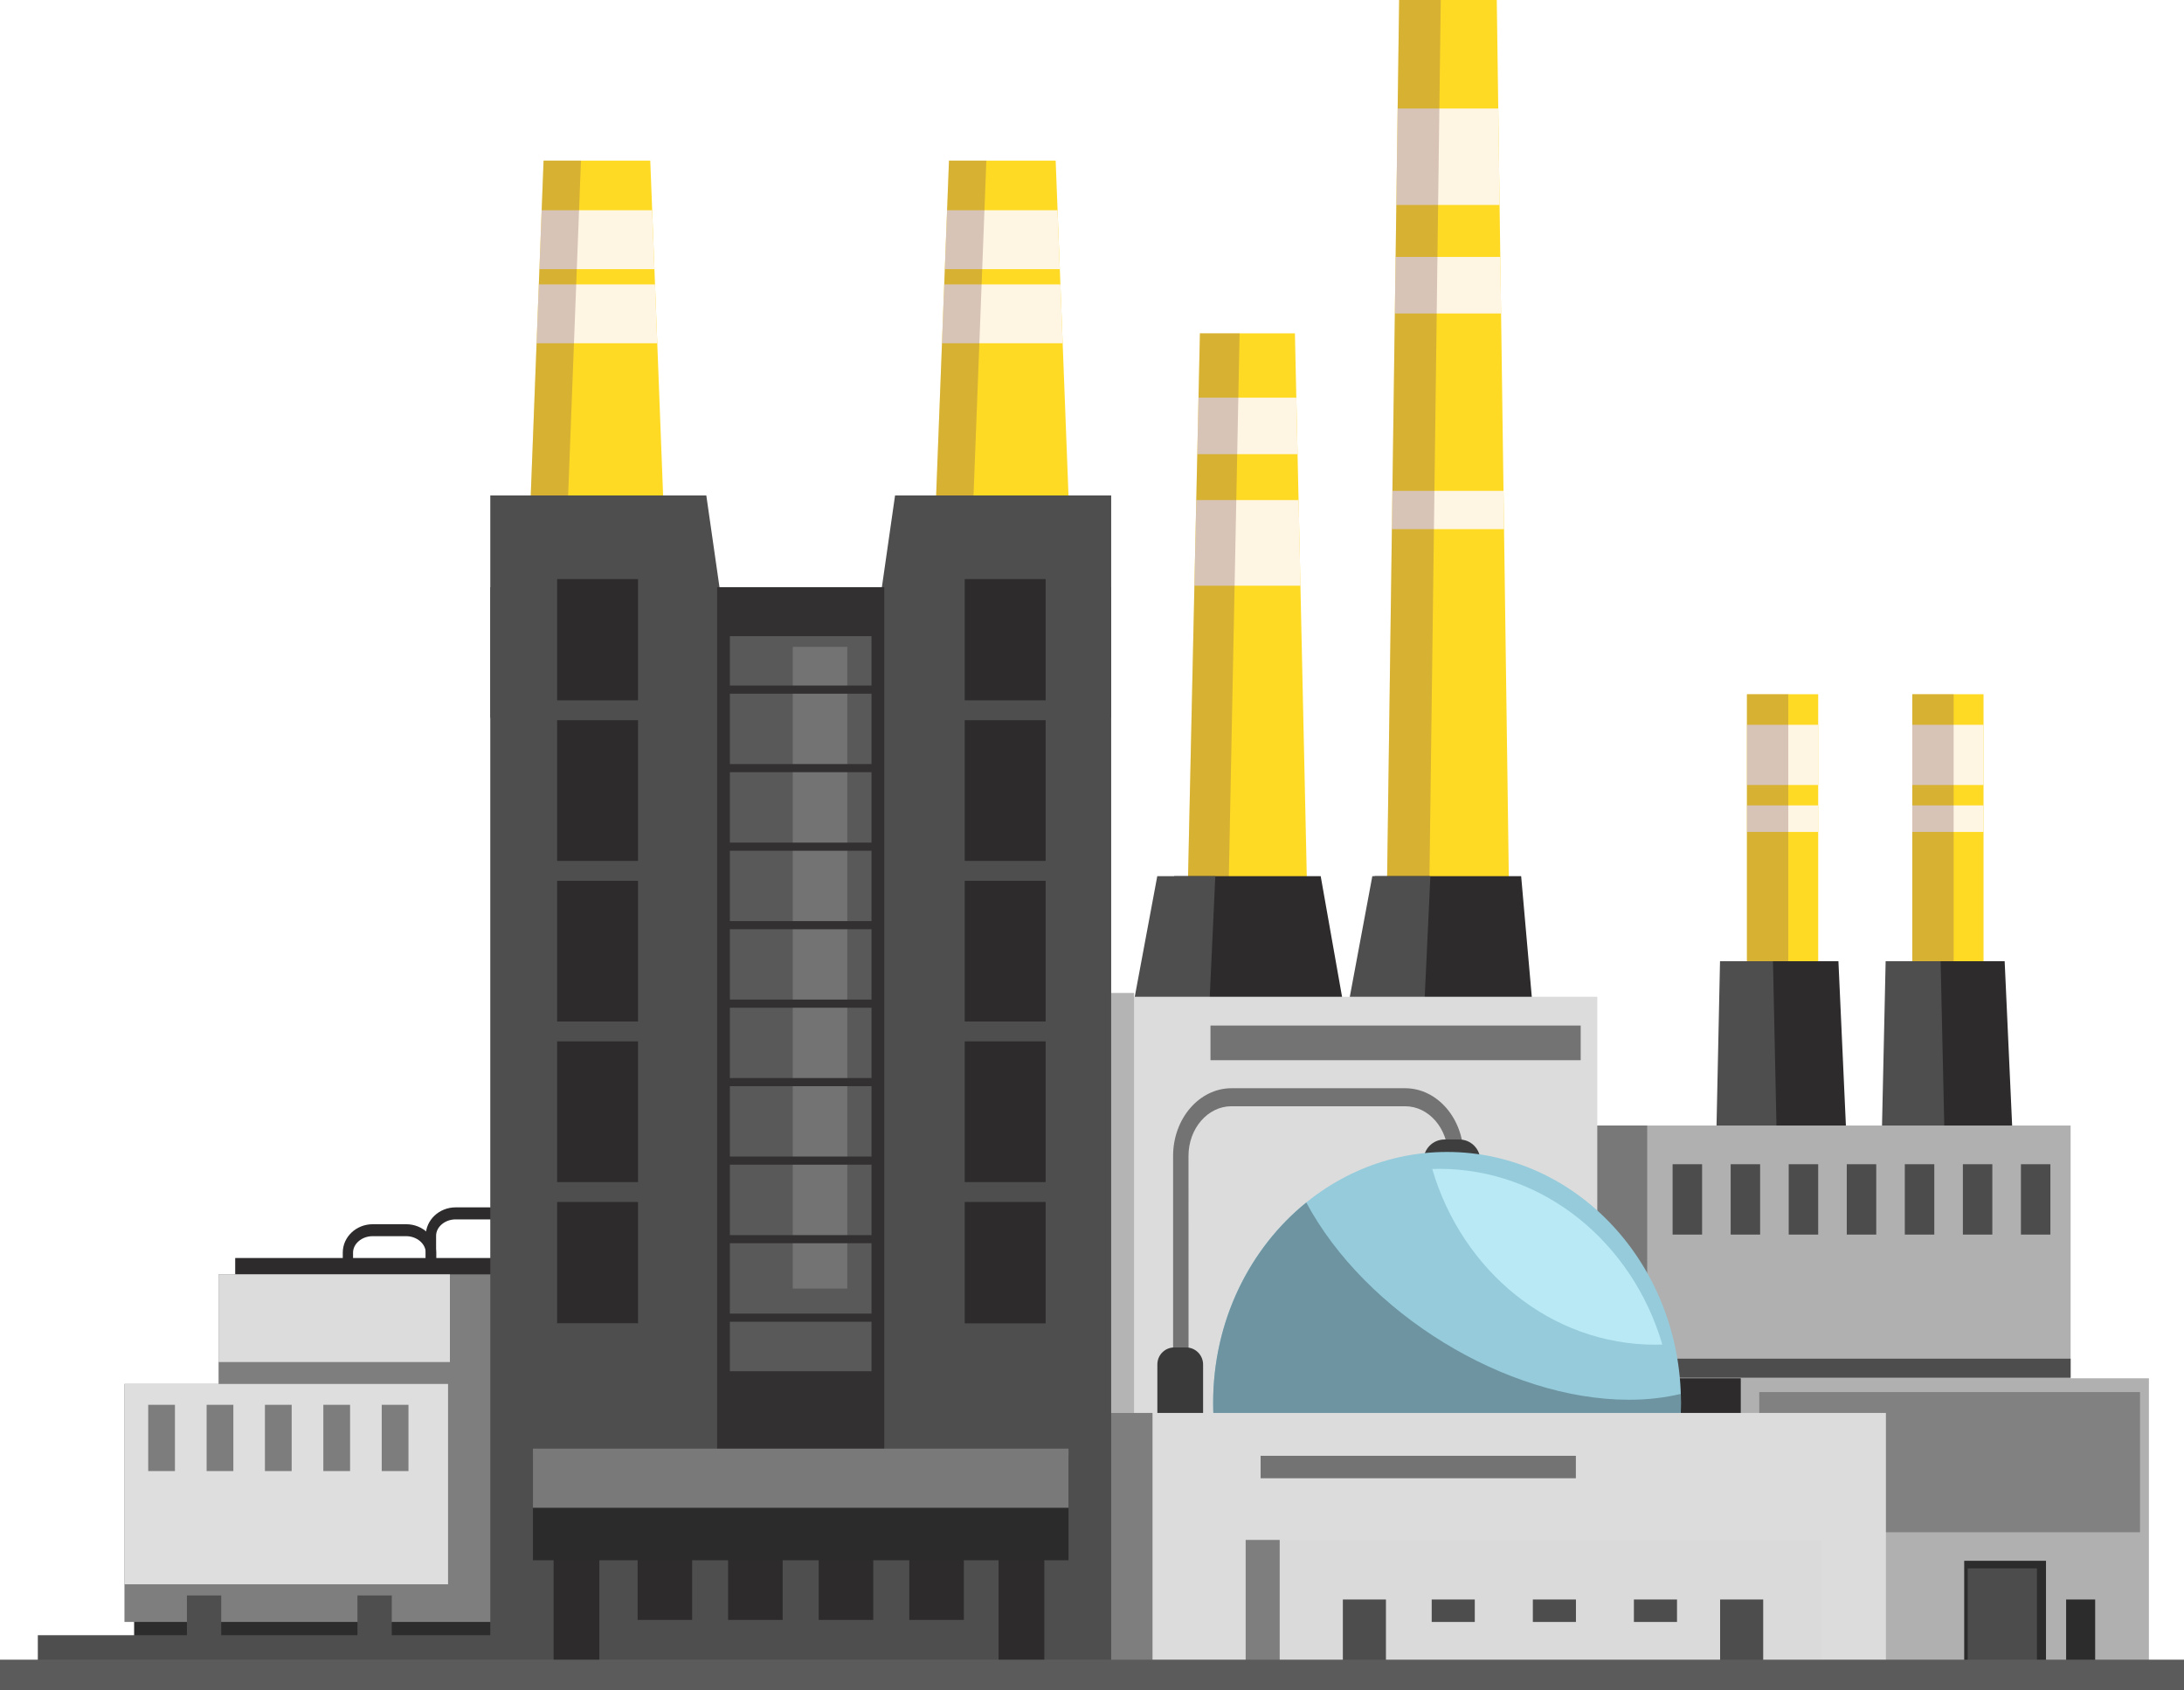 <?xml version="1.0" encoding="UTF-8"?> <svg xmlns="http://www.w3.org/2000/svg" width="137" height="106" viewBox="0 0 137 106" fill="none"> <path d="M27.356 81.419H26.705V78.553C26.705 77.994 26.142 77.523 25.48 77.523H23.372C22.704 77.523 22.147 77.994 22.147 78.553V81.419H21.502V78.553C21.502 77.573 22.34 76.774 23.378 76.774H25.485C26.517 76.774 27.361 77.573 27.361 78.553V81.419H27.356Z" fill="#2D2B2C"></path> <path d="M32.57 80.36H31.924V77.495C31.924 76.935 31.362 76.47 30.7 76.47H28.581C27.913 76.47 27.356 76.941 27.356 77.495V80.36H26.705V77.495C26.705 76.514 27.544 75.716 28.581 75.716H30.689C31.72 75.716 32.564 76.514 32.564 77.495V80.36H32.57Z" fill="#2D2B2C"></path> <path d="M32.349 78.892H14.754V81.064H32.349V78.892Z" fill="#2D2B2C"></path> <path d="M40.791 10.071H34.098L33.21 33.244H41.679L40.791 10.071Z" fill="#FFDA25"></path> <path d="M40.907 13.185H33.977L33.839 16.877H41.05L40.907 13.185Z" fill="#FFF5E3"></path> <path d="M41.089 17.836H33.8L33.657 21.527H41.227L41.089 17.836Z" fill="#FFF5E3"></path> <path opacity="0.3" d="M34.098 10.071L33.21 33.244H35.555L36.443 10.071H34.098Z" fill="#7A5353"></path> <path d="M66.221 10.071H59.529L58.64 33.244H67.109L66.221 10.071Z" fill="#FFDA25"></path> <path d="M66.337 13.185H59.407L59.269 16.877H66.481L66.337 13.185Z" fill="#FFF5E3"></path> <path d="M66.519 17.836H59.231L59.087 21.527H66.657L66.519 17.836Z" fill="#FFF5E3"></path> <path opacity="0.3" d="M59.529 10.071L58.64 33.244H60.985L61.873 10.071H59.529Z" fill="#7A5353"></path> <path d="M31.086 100.225H8.414V104.609H31.086V100.225Z" fill="#2D2C2C"></path> <path d="M41.431 102.547H2.373V105.102H41.431V102.547Z" fill="#4E4E4E"></path> <path d="M124.425 43.536H119.956V65.346H124.425V43.536Z" fill="#FFDA25"></path> <path d="M124.425 45.454H119.956V49.228H124.425V45.454Z" fill="#FFF5E3"></path> <path d="M124.425 50.509H119.956V52.172H124.425V50.509Z" fill="#FFF5E3"></path> <path opacity="0.3" d="M122.55 43.536H119.956V65.346H122.55V43.536Z" fill="#7A5353"></path> <path d="M114.053 43.536H109.583V65.346H114.053V43.536Z" fill="#FFDA25"></path> <path d="M114.053 45.454H109.583V49.228H114.053V45.454Z" fill="#FFF5E3"></path> <path d="M114.053 50.509H109.583V52.172H114.053V50.509Z" fill="#FFF5E3"></path> <path opacity="0.3" d="M112.177 43.536H109.583V65.346H112.177V43.536Z" fill="#7A5353"></path> <path d="M125.75 60.28H118.632L117.639 82.09H126.743L125.75 60.28Z" fill="#2D2B2C"></path> <path d="M121.733 60.28H118.284L117.804 82.09H122.218L121.733 60.28Z" fill="#4E4E4E"></path> <path d="M115.322 60.28H108.204L107.211 82.09H116.315L115.322 60.28Z" fill="#2D2B2C"></path> <path d="M111.217 60.28H107.895L107.432 82.09H111.68L111.217 60.28Z" fill="#4E4E4E"></path> <path d="M134.799 86.435H127.681V105.102H134.799V86.435Z" fill="#B0B0B0"></path> <path d="M129.888 70.584H96.623V105.108H129.888V70.584Z" fill="#B0B0B0"></path> <path d="M134.241 87.3H110.356V96.09H134.241V87.3Z" fill="#818181"></path> <path d="M109.197 86.435H102.08V105.102H109.197V86.435Z" fill="#2D2B2C"></path> <path d="M129.888 85.205H100.43V86.396H129.888V85.205Z" fill="#4D4D4D"></path> <path d="M103.327 70.584H95.547V105.108H103.327V70.584Z" fill="#787878"></path> <path d="M81.229 20.906H75.27L74.277 66.36H82.222L81.229 20.906Z" fill="#FFDA25"></path> <path d="M81.461 31.359H75.044L74.928 36.73H81.577L81.461 31.359Z" fill="#FFF5E3"></path> <path d="M81.317 24.936H75.182L75.105 28.483H81.394L81.317 24.936Z" fill="#FFF5E3"></path> <path opacity="0.3" d="M77.758 20.906H75.27L74.277 66.36H76.859L77.758 20.906Z" fill="#7A5353"></path> <path d="M82.846 54.948H73.659L72.125 63.578H84.374L82.846 54.948Z" fill="#2D2B2C"></path> <path d="M76.236 54.948H72.594L70.983 63.578H75.838L76.236 54.948Z" fill="#4E4E4E"></path> <path d="M93.891 0H87.767L86.857 66.36H94.802L93.891 0Z" fill="#FFDA25"></path> <path d="M93.986 6.806H87.674L87.591 12.853H94.068L93.986 6.806Z" fill="#FFF5E3"></path> <path d="M94.112 16.112H87.546L87.497 19.659H94.162L94.112 16.112Z" fill="#FFF5E3"></path> <path d="M94.311 30.783H87.342L87.309 33.183H94.344L94.311 30.783Z" fill="#FFF5E3"></path> <path opacity="0.3" d="M90.377 0H87.767L86.857 66.36H89.522L90.377 0Z" fill="#7A5353"></path> <path d="M95.42 54.948H86.233L85.477 63.578H96.181L95.42 54.948Z" fill="#2D2B2C"></path> <path d="M89.726 54.948H86.084L84.473 63.578H89.323L89.726 54.948Z" fill="#4E4E4E"></path> <path d="M100.196 62.509H65V96.65H100.196V62.509Z" fill="#DCDCDC"></path> <path d="M99.155 64.315H75.932V66.488H99.155V64.315Z" fill="#737373"></path> <path d="M71.137 62.27H65.73V96.411H71.137V62.27Z" fill="#B4B4B4"></path> <path d="M74.558 88.791H73.587V72.49C73.587 70.151 75.231 68.245 77.251 68.245H88.142C90.162 68.245 91.806 70.151 91.806 72.49H90.835C90.835 70.772 89.627 69.375 88.142 69.375H77.245C75.761 69.375 74.553 70.772 74.553 72.49L74.558 88.791Z" fill="#737373"></path> <path d="M74.404 84.501H73.659C73.074 84.501 72.6 84.977 72.6 85.565V89.439H75.469V85.565C75.463 84.977 74.989 84.501 74.404 84.501Z" fill="#3A3A3A"></path> <path d="M91.541 71.46H90.614C89.886 71.46 89.295 72.052 89.295 72.784V73.527H92.854V72.784C92.86 72.052 92.269 71.46 91.541 71.46Z" fill="#3E3E3E"></path> <path d="M90.774 103.7C98.877 103.7 105.445 96.657 105.445 87.97C105.445 79.283 98.877 72.241 90.774 72.241C82.671 72.241 76.103 79.283 76.103 87.97C76.103 96.657 82.671 103.7 90.774 103.7Z" fill="#95CBDB"></path> <path d="M102.19 87.782C94.46 87.782 85.648 82.328 81.941 75.411C78.393 78.282 76.098 82.838 76.098 87.97C76.098 96.656 82.669 103.7 90.769 103.7C98.874 103.7 105.44 96.661 105.44 87.97C105.44 87.782 105.434 87.599 105.429 87.416C104.447 87.649 103.365 87.782 102.19 87.782Z" fill="#6D94A0"></path> <path d="M118.301 88.608H68.158V105.102H118.301V88.608Z" fill="#DCDCDC"></path> <path d="M72.296 88.608H64.351V105.102H72.296V88.608Z" fill="#7E7E7E"></path> <path d="M114.246 96.572H78.912V105.108H114.246V96.572Z" fill="#DADADA"></path> <path d="M80.274 96.572H78.139V105.108H80.274V96.572Z" fill="#7E7E7E"></path> <path d="M69.703 31.071H56.146L54.143 45.011H69.703V31.071Z" fill="#4E4E4E"></path> <path d="M44.306 31.071H30.755V45.011H46.309L44.306 31.071Z" fill="#4E4E4E"></path> <path d="M31.472 79.917H13.711V92.448H31.472V79.917Z" fill="#7E7E7E"></path> <path d="M28.222 79.917H13.711V85.415H28.222V79.917Z" fill="#DCDCDC"></path> <path d="M31.748 86.79H7.807V101.715H31.748V86.79Z" fill="#7E7E7E"></path> <path d="M28.106 86.79H7.807V99.354H28.106V86.79Z" fill="#DEDEDE"></path> <path d="M69.703 36.824H30.755V105.102H69.703V36.824Z" fill="#4E4E4E"></path> <path d="M37.596 97.559H34.727V104.719H37.596V97.559Z" fill="#2D2B2C"></path> <path d="M24.575 100.053H22.423V104.719H24.575V100.053Z" fill="#4E4E4E"></path> <path d="M25.623 88.098H23.946V92.254H25.623V88.098Z" fill="#7D7D7D"></path> <path d="M21.96 88.098H20.282V92.254H21.96V88.098Z" fill="#7D7D7D"></path> <path d="M18.296 88.098H16.619V92.254H18.296V88.098Z" fill="#7D7D7D"></path> <path d="M14.638 88.098H12.961V92.254H14.638V88.098Z" fill="#7D7D7D"></path> <path d="M10.974 88.098H9.297V92.254H10.974V88.098Z" fill="#7D7D7D"></path> <path d="M13.877 100.053H11.725V104.719H13.877V100.053Z" fill="#4E4E4E"></path> <path d="M65.51 97.559H62.64V104.719H65.51V97.559Z" fill="#2D2B2C"></path> <path d="M86.939 100.308H84.236V104.72H86.939V100.308Z" fill="#4D4D4D"></path> <path d="M92.512 100.308H89.809V101.716H92.512V100.308Z" fill="#4D4D4D"></path> <path d="M98.857 100.308H96.154V101.716H98.857V100.308Z" fill="#4D4D4D"></path> <path d="M98.852 91.296H79.077V92.704H98.852V91.296Z" fill="#737373"></path> <path d="M105.197 100.308H102.493V101.716H105.197V100.308Z" fill="#4D4D4D"></path> <path d="M110.604 100.308H107.901V104.72H110.604V100.308Z" fill="#4D4D4D"></path> <path d="M128.343 97.88H123.212V104.72H128.343V97.88Z" fill="#2C2C2C"></path> <path d="M127.775 98.357H123.432V104.431H127.775V98.357Z" fill="#4C4C4C"></path> <path d="M131.427 100.308H129.606V104.238H131.427V100.308Z" fill="#2C2C2C"></path> <path d="M106.77 73.011H104.921V77.423H106.77V73.011Z" fill="#4C4C4C"></path> <path d="M110.411 73.011H108.563V77.423H110.411V73.011Z" fill="#4C4C4C"></path> <path d="M114.053 73.011H112.204V77.423H114.053V73.011Z" fill="#4C4C4C"></path> <path d="M117.694 73.011H115.846V77.423H117.694V73.011Z" fill="#4C4C4C"></path> <path d="M121.336 73.011H119.487V77.423H121.336V73.011Z" fill="#4C4C4C"></path> <path d="M124.977 73.011H123.129V77.423H124.977V73.011Z" fill="#4C4C4C"></path> <path d="M128.619 73.011H126.771V77.423H128.619V73.011Z" fill="#4C4C4C"></path> <path d="M55.468 36.824H44.984V91.041H55.468V36.824Z" fill="#333031"></path> <path d="M54.668 39.895H45.784V85.992H54.668V39.895Z" fill="#595959"></path> <path d="M53.15 40.565H49.73V80.809H53.15V40.565Z" fill="#737373"></path> <path d="M43.417 97.304H39.997V101.588H43.417V97.304Z" fill="#2D2B2C"></path> <path d="M49.095 97.304H45.674V101.588H49.095V97.304Z" fill="#2D2B2C"></path> <path d="M54.778 97.304H51.357V101.588H54.778V97.304Z" fill="#2D2B2C"></path> <path d="M60.461 97.304H57.04V101.588H60.461V97.304Z" fill="#2D2B2C"></path> <path d="M137 104.082H0V106H137V104.082Z" fill="#5B5B5B"></path> <path d="M67.027 91.229H33.431V97.847H67.027V91.229Z" fill="#2B2B2B"></path> <path d="M67.027 90.847H33.431V94.555H67.027V90.847Z" fill="#797979"></path> <path d="M40.024 36.315H34.948V82.982H40.024V36.315Z" fill="#2D2B2C"></path> <path d="M41.376 74.13H33.596V75.377H41.376V74.13Z" fill="#4E4E4E"></path> <path d="M41.376 64.06H33.596V65.307H41.376V64.06Z" fill="#4E4E4E"></path> <path d="M41.376 53.989H33.596V55.236H41.376V53.989Z" fill="#4E4E4E"></path> <path d="M41.376 43.919H33.596V45.166H41.376V43.919Z" fill="#4E4E4E"></path> <path d="M65.592 36.315H60.516V82.988H65.592V36.315Z" fill="#2D2B2C"></path> <path d="M66.944 74.13H59.164V75.377H66.944V74.13Z" fill="#4E4E4E"></path> <path d="M66.944 64.06H59.164V65.307H66.944V64.06Z" fill="#4E4E4E"></path> <path d="M66.944 53.989H59.164V55.236H66.944V53.989Z" fill="#4E4E4E"></path> <path d="M66.944 43.919H59.164V45.166H66.944V43.919Z" fill="#4E4E4E"></path> <path d="M54.916 82.378H45.315V82.888H54.916V82.378Z" fill="#333031"></path> <path d="M54.916 77.457H45.315V77.966H54.916V77.457Z" fill="#333031"></path> <path d="M54.916 72.529H45.315V73.039H54.916V72.529Z" fill="#333031"></path> <path d="M54.916 67.607H45.315V68.117H54.916V67.607Z" fill="#333031"></path> <path d="M54.916 62.685H45.315V63.196H54.916V62.685Z" fill="#333031"></path> <path d="M54.916 57.764H45.315V58.274H54.916V57.764Z" fill="#333031"></path> <path d="M54.916 52.842H45.315V53.352H54.916V52.842Z" fill="#333031"></path> <path d="M54.916 47.915H45.315V48.425H54.916V47.915Z" fill="#333031"></path> <path d="M54.916 42.993H45.315V43.503H54.916V42.993Z" fill="#333031"></path> <path d="M89.842 73.31C91.712 79.695 97.274 84.329 103.845 84.329C103.989 84.329 104.132 84.323 104.276 84.318C102.405 77.933 96.844 73.299 90.272 73.299C90.134 73.299 89.991 73.305 89.842 73.31Z" fill="#B8E9F4"></path> </svg> 